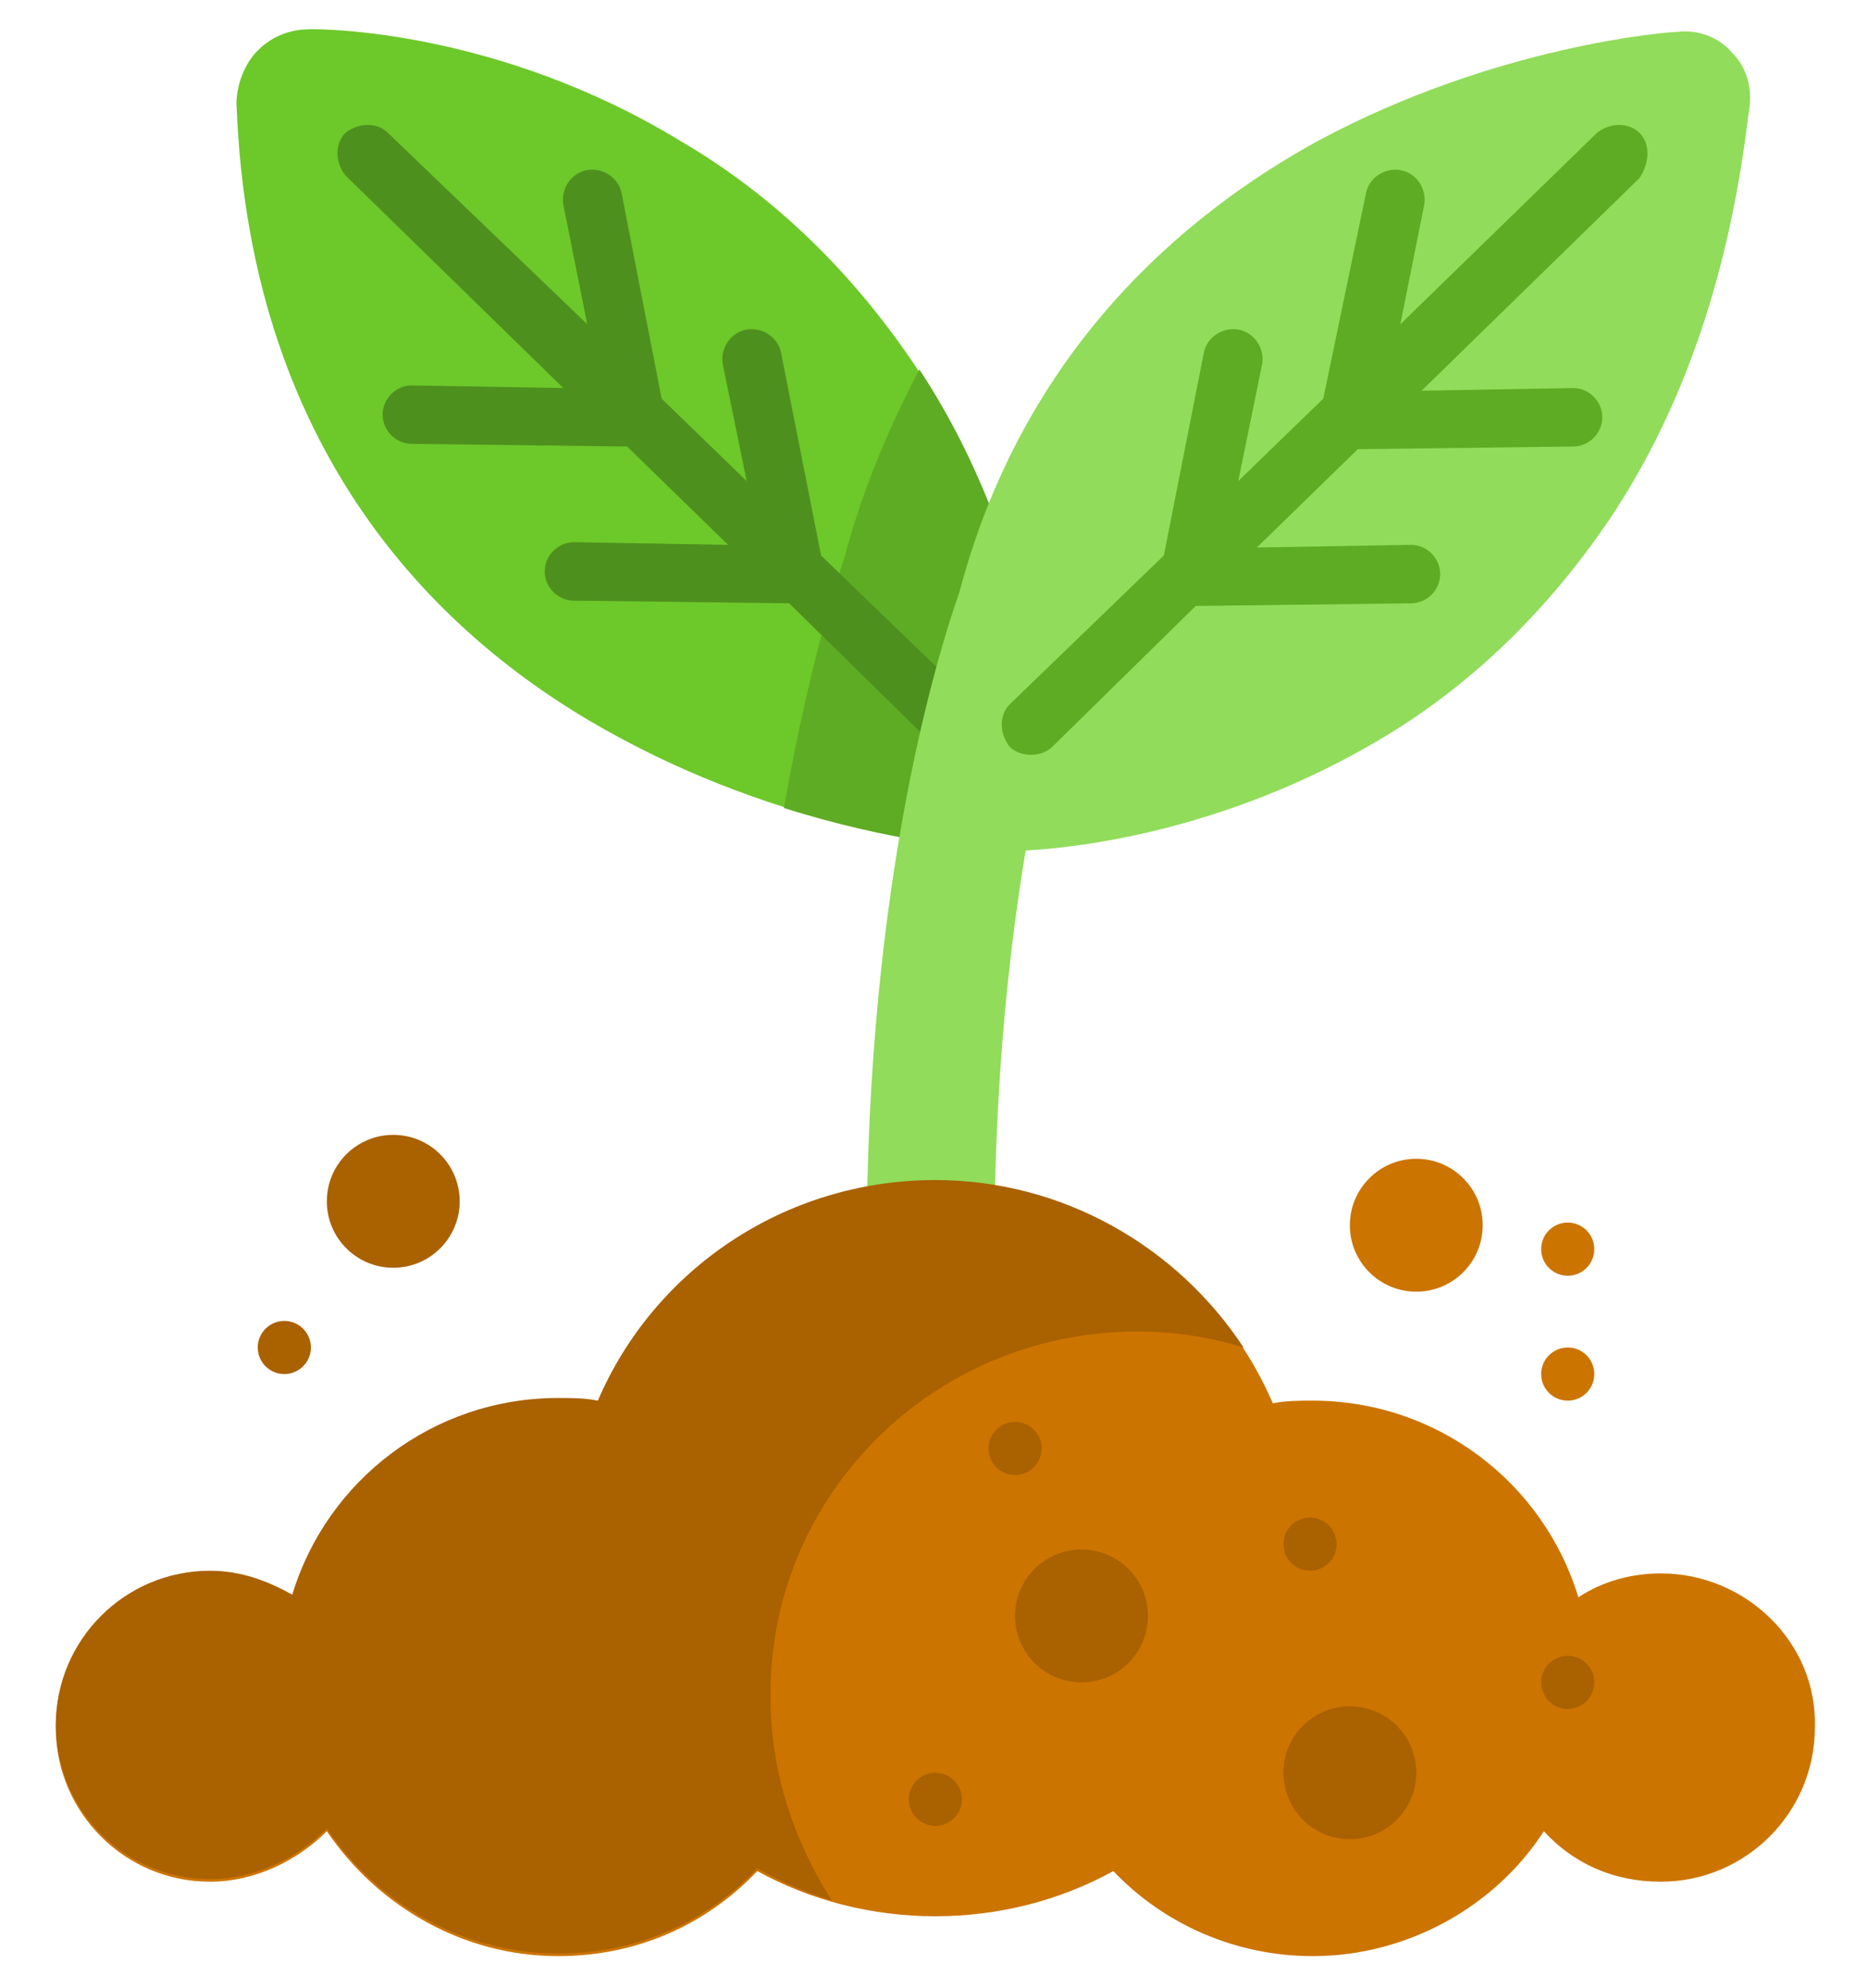 <?xml version="1.0" encoding="utf-8"?>
<!-- Generator: Adobe Illustrator 22.0.1, SVG Export Plug-In . SVG Version: 6.00 Build 0)  -->
<svg version="1.1" id="Capa_1" xmlns="http://www.w3.org/2000/svg" xmlns:xlink="http://www.w3.org/1999/xlink" x="0px" y="0px"
	 width="70.3px" height="74.8px" viewBox="0 0 70.3 74.8" enable-background="new 0 0 70.3 74.8" xml:space="preserve">
<g>
	<path fill="#6DC82A" d="M39,31.1c-0.5,0.6-1.3,0.9-2.1,0.8c-0.3,0-6.8-0.5-13.5-4.1C17,24.4,9.4,17.5,8.9,3.9c0-0.7,0.3-1.5,0.8-2
		c0.8-0.8,1.7-0.8,2.1-0.8c0,0,0,0,0,0c0.3,0,6.9,0,13.8,4.2c3.6,2.1,6.5,5,8.8,8.4c2.8,4.2,4.5,9.3,5.2,15.2
		C39.8,29.7,39.5,30.5,39,31.1z"/>
	<path fill="#5EAC24" d="M34.6,13.9c-1.1,2.1-2.1,4.4-2.8,7c-0.6,1.8-1.5,5-2.3,9.5c4.1,1.3,7.2,1.5,7.3,1.5c0.8,0,1.6-0.3,2.1-0.8
		c0.5-0.6,0.8-1.4,0.7-2.2C39,23.1,37.3,18,34.6,13.9z"/>
	<path fill="#4E901E" d="M36.7,26.5l-5.8-5.6l-1.5-7.6c-0.1-0.6-0.7-1-1.3-0.9c-0.6,0.1-1,0.7-0.9,1.3l0.9,4.4L24.9,15l-1.5-7.7
		c-0.1-0.6-0.7-1-1.3-0.9c-0.6,0.1-1,0.7-0.9,1.3l0.9,4.5L14.6,5c-0.4-0.4-1.1-0.4-1.6,0c-0.4,0.4-0.4,1.1,0,1.6l8.2,8l-5.7-0.1
		c-0.6,0-1.1,0.5-1.1,1.1c0,0.6,0.5,1.1,1.1,1.1l8.1,0.1l3.8,3.7l-5.8-0.1c-0.6,0-1.1,0.5-1.1,1.1c0,0.6,0.5,1.1,1.1,1.1l8.1,0.1
		l5.4,5.3c0.2,0.2,0.5,0.3,0.8,0.3c0.3,0,0.6-0.1,0.8-0.3C37.1,27.6,37.1,26.9,36.7,26.5z"/>
	<path fill="#91DC5A" d="M65.2,2c-0.5-0.6-1.3-0.9-2.1-0.8c-0.3,0-6.8,0.5-13.5,4.1c-5.1,2.8-11.1,7.9-13.5,17
		c-1.3,3.7-4,13.8-3.4,28.9c0.1,1.3,1.1,2.3,2.4,2.3c0,0,0.1,0,0.1,0c1.3-0.1,2.4-1.2,2.3-2.5c-0.3-7.8,0.3-14.2,1.1-19
		c1.9-0.1,7.4-0.7,13.2-4.1c3.6-2.1,6.5-5,8.8-8.4c2.8-4.2,4.5-9.3,5.2-15.2C66,3.3,65.7,2.5,65.2,2z"/>
	<path fill="#5EAC24" d="M61.7,5c-0.4-0.4-1.1-0.4-1.6,0l-7.4,7.2l0.9-4.5c0.1-0.6-0.3-1.2-0.9-1.3c-0.6-0.1-1.2,0.3-1.3,0.9
		L49.8,15l-3.2,3.1l0.9-4.4c0.1-0.6-0.3-1.2-0.9-1.3c-0.6-0.1-1.2,0.3-1.3,0.9l-1.5,7.6l-5.8,5.6c-0.4,0.4-0.4,1.1,0,1.6
		c0.2,0.2,0.5,0.3,0.8,0.3c0.3,0,0.6-0.1,0.8-0.3l5.4-5.3l8.1-0.1c0.6,0,1.1-0.5,1.1-1.1c0-0.6-0.5-1.1-1.1-1.1c0,0,0,0,0,0
		l-5.8,0.1l3.8-3.7l8.1-0.1c0.6,0,1.1-0.5,1.1-1.1c0-0.6-0.5-1.1-1.1-1.1c0,0,0,0,0,0l-5.7,0.1l8.2-8C62.1,6.1,62.1,5.4,61.7,5z"/>
	<path fill="#CC7400" d="M62.5,59.2c-1.1,0-2.2,0.3-3.1,0.9c-1.3-4.3-5.3-7.4-10-7.4c-0.5,0-1,0-1.5,0.1c-2.1-4.9-7-8.3-12.7-8.3
		s-10.6,3.4-12.7,8.3c-0.5-0.1-1-0.1-1.5-0.1c-4.7,0-8.7,3.1-10,7.4c-0.9-0.5-1.9-0.9-3.1-0.9c-3.2,0-5.8,2.6-5.8,5.8
		c0,3.2,2.6,5.8,5.8,5.8c1.7,0,3.3-0.8,4.4-1.9c1.9,2.8,5.1,4.7,8.7,4.7c3,0,5.6-1.2,7.5-3.2c2,1.1,4.3,1.7,6.7,1.7
		c2.4,0,4.7-0.6,6.7-1.7c1.9,2,4.6,3.2,7.5,3.2c3.6,0,6.9-1.9,8.7-4.7c1.1,1.2,2.6,1.9,4.4,1.9c3.2,0,5.8-2.6,5.8-5.8
		C68.4,61.8,65.7,59.2,62.5,59.2z"/>
	<g>
		<path fill="#AA6100" d="M42.8,50.1c1.4,0,2.7,0.2,4,0.6c-2.5-3.8-6.8-6.3-11.6-6.3c-5.7,0-10.6,3.4-12.7,8.3
			c-0.5-0.1-1-0.1-1.5-0.1c-4.7,0-8.7,3.1-10,7.4c-0.9-0.5-1.9-0.9-3.1-0.9c-3.2,0-5.8,2.6-5.8,5.8s2.6,5.8,5.8,5.8
			c1.7,0,3.3-0.8,4.4-1.9c1.9,2.8,5.1,4.7,8.7,4.7c3,0,5.6-1.2,7.5-3.2c0.9,0.5,1.8,0.9,2.8,1.2c-1.4-2.2-2.3-4.8-2.3-7.6
			C28.9,56.3,35.1,50.1,42.8,50.1z"/>
		<circle fill="#AA6100" cx="40.7" cy="60.8" r="2.5"/>
		<circle fill="#AA6100" cx="50.8" cy="66.7" r="2.5"/>
		<circle fill="#AA6100" cx="49.3" cy="58.1" r="1"/>
		<circle fill="#AA6100" cx="35.2" cy="67.7" r="1"/>
		<circle fill="#AA6100" cx="38.2" cy="54.5" r="1"/>
		<circle fill="#AA6100" cx="59" cy="63.3" r="1"/>
	</g>
	<g>
		<circle fill="#CC7400" cx="53.3" cy="46.1" r="2.5"/>
		<circle fill="#CC7400" cx="59" cy="51.7" r="1"/>
		<circle fill="#CC7400" cx="59" cy="47" r="1"/>
	</g>
	<g>
		<circle fill="#AA6100" cx="14.8" cy="45.2" r="2.5"/>
		<circle fill="#AA6100" cx="10.7" cy="50.7" r="1"/>
	</g>
</g>
</svg>
